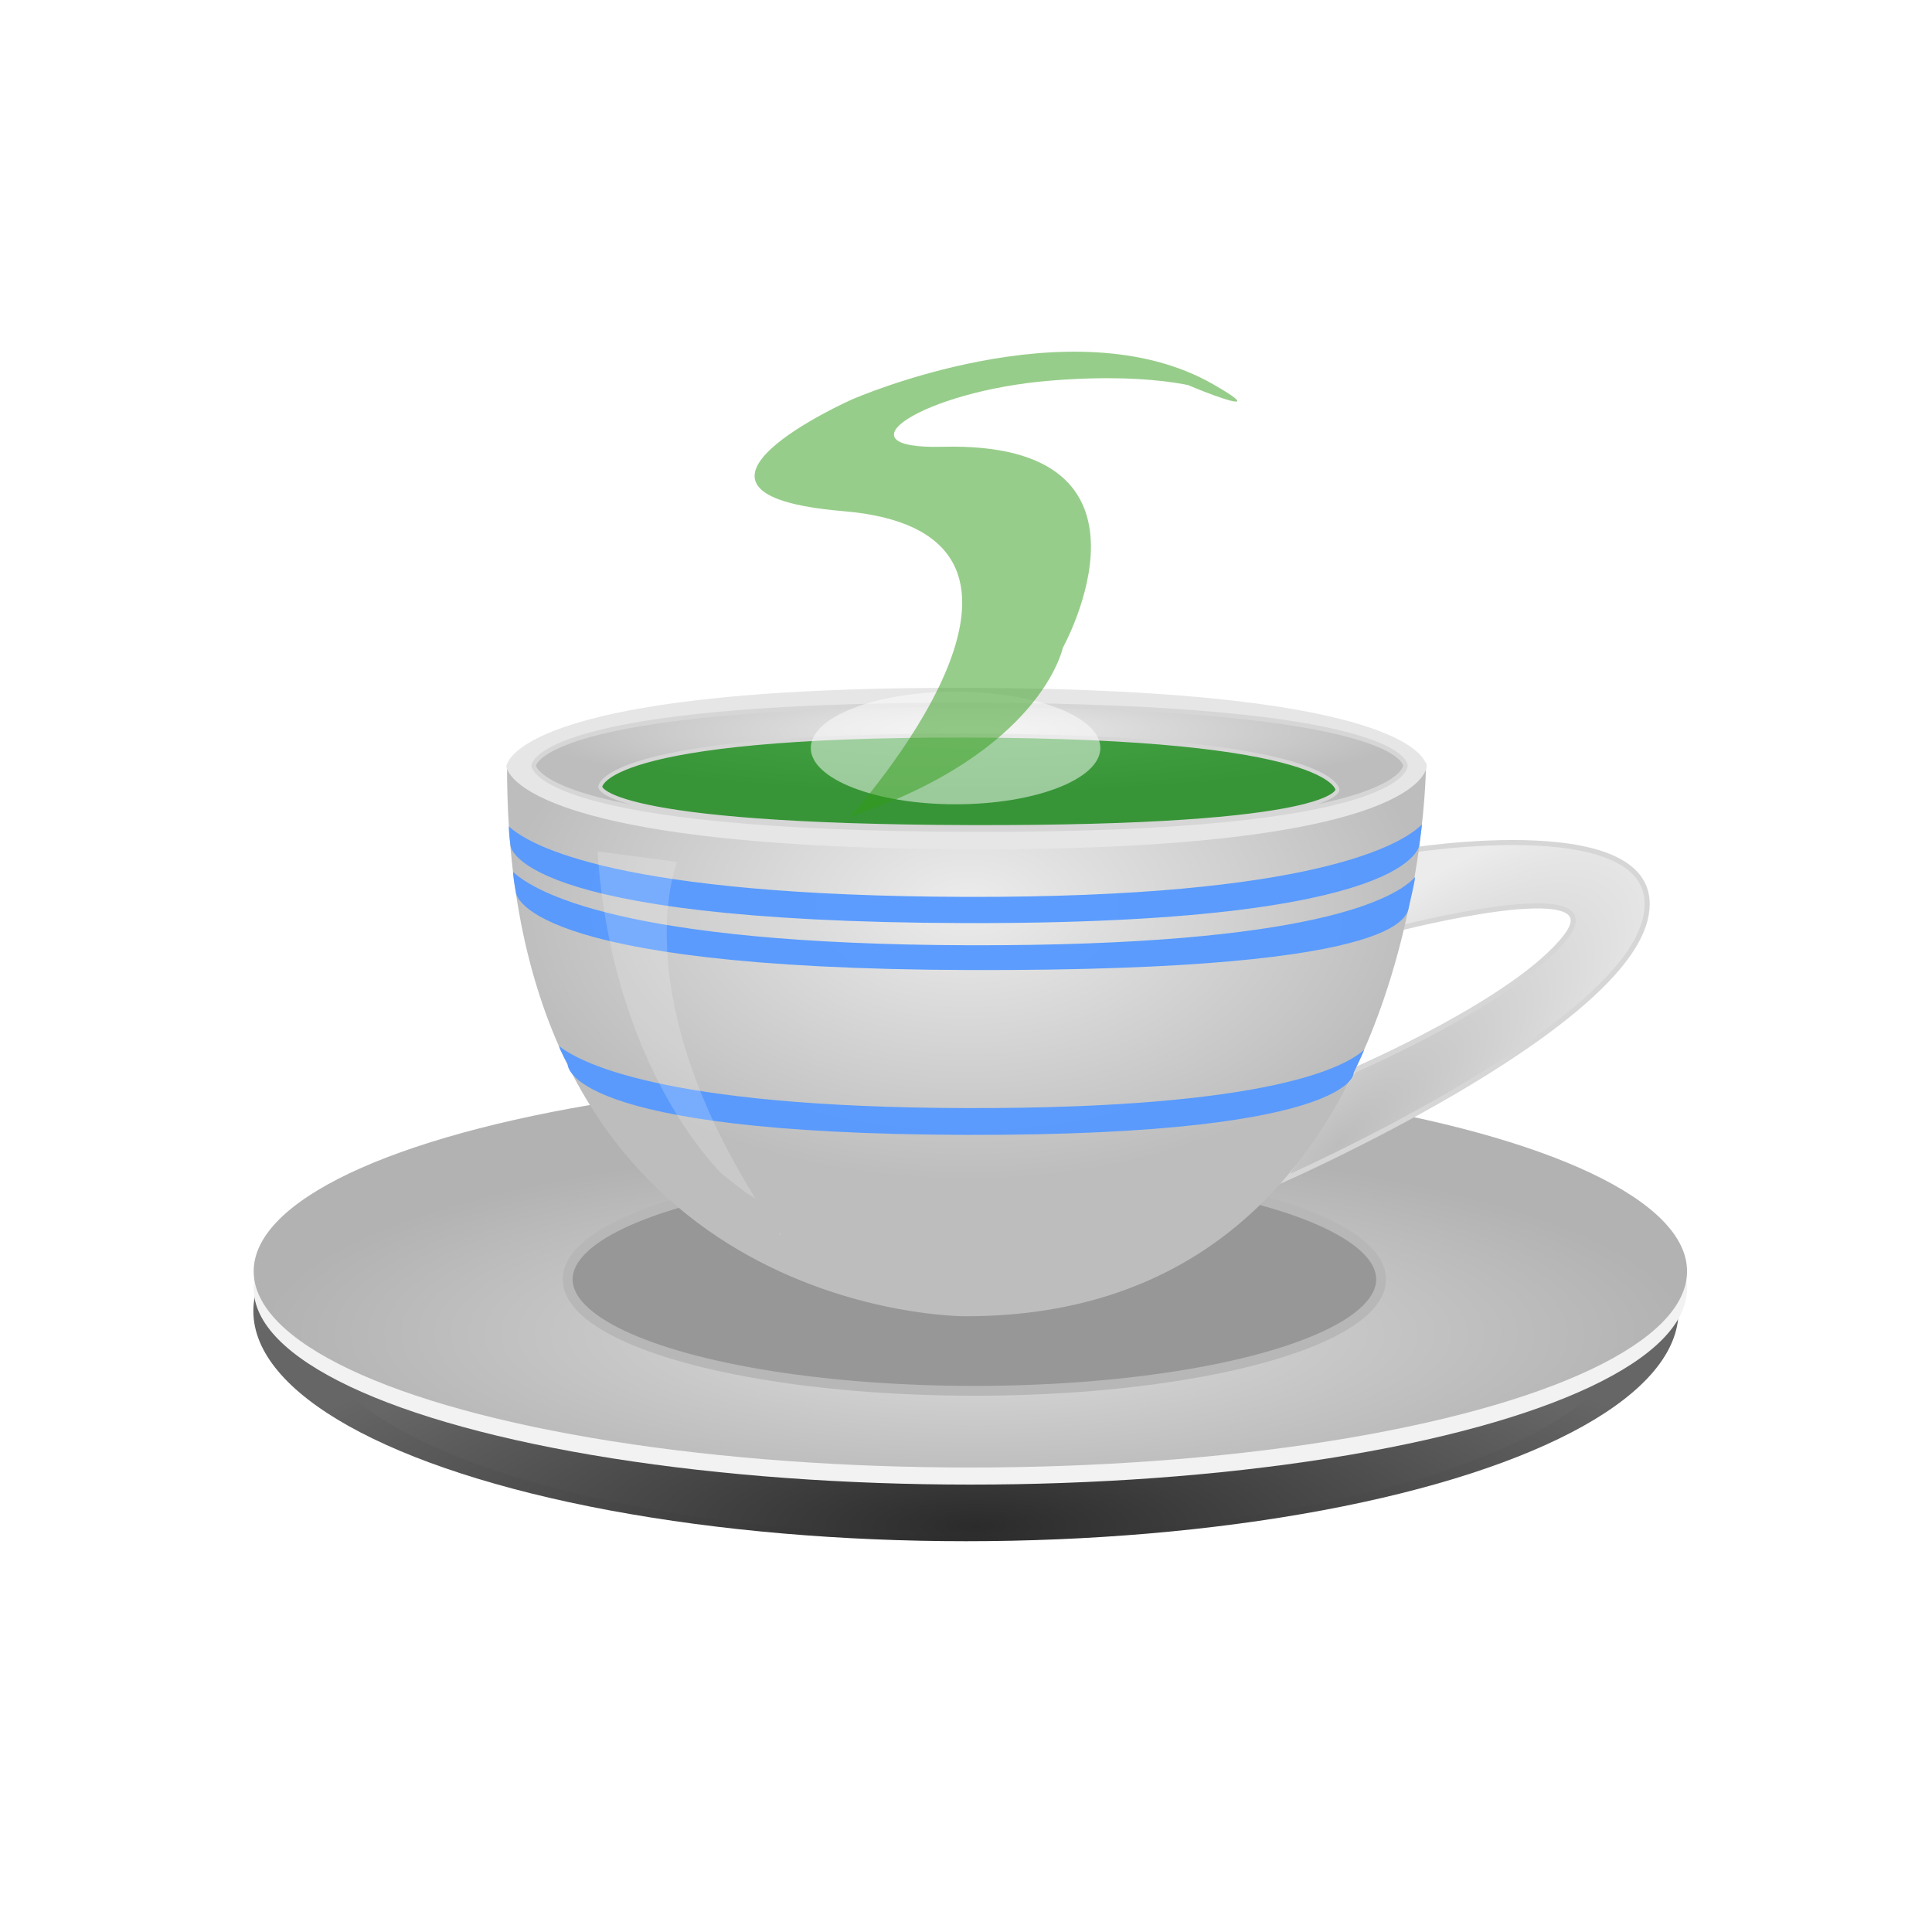 <?xml version="1.0" encoding="UTF-8" standalone="no"?>
<!-- Created with Inkscape (http://www.inkscape.org/) -->

<svg
   width="130mm"
   height="130mm"
   viewBox="0 0 130 130"
   version="1.1"
   id="svg5"
   inkscape:version="1.2.2 (732a01da63, 2022-12-09)"
   sodipodi:docname="šálka.zelená.svg"
   xmlns:inkscape="http://www.inkscape.org/namespaces/inkscape"
   xmlns:sodipodi="http://sodipodi.sourceforge.net/DTD/sodipodi-0.dtd"
   xmlns:xlink="http://www.w3.org/1999/xlink"
   xmlns="http://www.w3.org/2000/svg"
   xmlns:svg="http://www.w3.org/2000/svg">
  <sodipodi:namedview
     id="namedview7"
     pagecolor="#dbdbdb"
     bordercolor="#000000"
     borderopacity="0.25"
     inkscape:showpageshadow="2"
     inkscape:pageopacity="0"
     inkscape:pagecheckerboard="0"
     inkscape:deskcolor="#d1d1d1"
     inkscape:document-units="mm"
     showgrid="false"
     inkscape:zoom="1"
     inkscape:cx="-150.5"
     inkscape:cy="164"
     inkscape:window-width="1920"
     inkscape:window-height="986"
     inkscape:window-x="-11"
     inkscape:window-y="-11"
     inkscape:window-maximized="1"
     inkscape:current-layer="layer1">
    <inkscape:grid
       type="xygrid"
       id="grid978"
       originx="0"
       originy="0" />
  </sodipodi:namedview>
  <defs
     id="defs2">
    <linearGradient
       inkscape:collect="always"
       id="linearGradient6213">
      <stop
         style="stop-color:#bdbdbd;stop-opacity:1;"
         offset="0"
         id="stop6209" />
      <stop
         style="stop-color:#ececec;stop-opacity:1;"
         offset="1"
         id="stop6211" />
    </linearGradient>
    <linearGradient
       inkscape:collect="always"
       id="linearGradient1596">
      <stop
         style="stop-color:#ececec;stop-opacity:1;"
         offset="0"
         id="stop1592" />
      <stop
         style="stop-color:#bdbdbd;stop-opacity:1;"
         offset="1"
         id="stop1594" />
    </linearGradient>
    <linearGradient
       inkscape:collect="always"
       id="linearGradient1559">
      <stop
         style="stop-color:#ececec;stop-opacity:1;"
         offset="0"
         id="stop1555" />
      <stop
         style="stop-color:#bdbdbd;stop-opacity:1;"
         offset="1"
         id="stop1557" />
    </linearGradient>
    <linearGradient
       inkscape:collect="always"
       id="linearGradient8816">
      <stop
         style="stop-color:#2b2b2b;stop-opacity:1;"
         offset="0"
         id="stop8812" />
      <stop
         style="stop-color:#666666;stop-opacity:1;"
         offset="1"
         id="stop8814" />
    </linearGradient>
    <linearGradient
       inkscape:collect="always"
       id="linearGradient5030">
      <stop
         style="stop-color:#dddddd;stop-opacity:1;"
         offset="0"
         id="stop5026" />
      <stop
         style="stop-color:#b2b2b2;stop-opacity:1;"
         offset="1"
         id="stop5028" />
    </linearGradient>
    <radialGradient
       inkscape:collect="always"
       xlink:href="#linearGradient5030"
       id="radialGradient5032"
       cx="95.3"
       cy="82.97"
       fx="95.3"
       fy="82.97"
       r="48.224"
       gradientTransform="matrix(1,0,0,0.266,-29.623,67.693)"
       gradientUnits="userSpaceOnUse" />
    <radialGradient
       inkscape:collect="always"
       xlink:href="#linearGradient8816"
       id="radialGradient8810"
       gradientUnits="userSpaceOnUse"
       gradientTransform="matrix(1,0,0,0.289,-29.623,69.585)"
       cx="95.3"
       cy="114.639"
       fx="95.3"
       fy="114.639"
       r="48.224" />
    <filter
       inkscape:collect="always"
       style="color-interpolation-filters:sRGB"
       id="filter949"
       x="-0.032"
       y="-0.099"
       width="1.064"
       height="1.198">
      <feGaussianBlur
         inkscape:collect="always"
         stdDeviation="1.187"
         id="feGaussianBlur951" />
    </filter>
    <radialGradient
       inkscape:collect="always"
       xlink:href="#linearGradient8816"
       id="radialGradient956"
       gradientUnits="userSpaceOnUse"
       gradientTransform="matrix(1,0,0,0.289,6.889,194.354)"
       cx="95.3"
       cy="114.639"
       fx="95.3"
       fy="114.639"
       r="48.224" />
    <radialGradient
       inkscape:collect="always"
       xlink:href="#linearGradient1559"
       id="radialGradient1561"
       cx="89.968"
       cy="131.071"
       fx="89.968"
       fy="131.071"
       r="13.21"
       gradientTransform="matrix(2.341,0,0,1.41,-145.535,-123.987)"
       gradientUnits="userSpaceOnUse" />
    <radialGradient
       inkscape:collect="always"
       xlink:href="#linearGradient1596"
       id="radialGradient1598"
       cx="90.157"
       cy="112.957"
       fx="90.157"
       fy="112.957"
       r="13.311"
       gradientTransform="matrix(2.217,0,0,0.325,-134.642,12.424)"
       gradientUnits="userSpaceOnUse" />
    <radialGradient
       inkscape:collect="always"
       xlink:href="#linearGradient6213"
       id="radialGradient6217"
       cx="151.629"
       cy="167.434"
       fx="151.629"
       fy="167.434"
       r="2.879"
       gradientTransform="matrix(2.998,2.298,-7.856,7.502,950.845,-1527.557)"
       gradientUnits="userSpaceOnUse" />
    <filter
       inkscape:collect="always"
       style="color-interpolation-filters:sRGB"
       id="filter4676"
       x="-0.3"
       y="-0.771"
       width="1.6"
       height="2.543">
      <feGaussianBlur
         inkscape:collect="always"
         stdDeviation="2.436"
         id="feGaussianBlur4678" />
    </filter>
    <filter
       inkscape:collect="always"
       style="color-interpolation-filters:sRGB"
       id="filter4828"
       x="-0.254"
       y="-0.15"
       width="1.508"
       height="1.299">
      <feGaussianBlur
         inkscape:collect="always"
         stdDeviation="1.95"
         id="feGaussianBlur4830" />
    </filter>
    <radialGradient
       inkscape:collect="always"
       xlink:href="#linearGradient1596"
       id="radialGradient7064"
       gradientUnits="userSpaceOnUse"
       gradientTransform="matrix(2.217,0,0,0.325,-134.642,12.424)"
       cx="90.157"
       cy="112.957"
       fx="90.157"
       fy="112.957"
       r="13.311" />
    <radialGradient
       inkscape:collect="always"
       xlink:href="#linearGradient1596"
       id="radialGradient7066"
       gradientUnits="userSpaceOnUse"
       gradientTransform="matrix(2.217,0,0,0.325,-134.642,12.424)"
       cx="90.157"
       cy="112.957"
       fx="90.157"
       fy="112.957"
       r="13.311" />
  </defs>
  <g
     inkscape:label="Vrstva 1"
     inkscape:groupmode="layer"
     id="layer1">
    <ellipse
       style="opacity:1;mix-blend-mode:normal;fill:url(#radialGradient956);fill-opacity:1;stroke:none;stroke-width:0.276;stroke-dasharray:none;filter:url(#filter949)"
       id="ellipse895"
       cx="101.807"
       cy="213.756"
       rx="44.397"
       ry="14.352"
       transform="matrix(1.08,0,0,1.079,-44.955,-142.424)" />
    <ellipse
       style="opacity:1;mix-blend-mode:normal;fill:url(#radialGradient8810);fill-opacity:1;stroke:none;stroke-width:0.276;stroke-dasharray:none"
       id="ellipse8808"
       cx="65.294"
       cy="88.987"
       rx="44.397"
       ry="14.352" />
    <ellipse
       style="opacity:1;mix-blend-mode:normal;fill:#f2f2f2;fill-opacity:1;stroke:none;stroke-width:0.265;stroke-dasharray:none"
       id="ellipse6498"
       cx="65.294"
       cy="86.691"
       rx="48.224"
       ry="13.204" />
    <ellipse
       style="opacity:1;mix-blend-mode:normal;fill:url(#radialGradient5032);fill-opacity:1;stroke:none;stroke-width:0.265;stroke-dasharray:none"
       id="path111"
       cx="65.294"
       cy="85.542"
       rx="48.224"
       ry="13.204" />
    <path
       style="fill:url(#radialGradient6217);fill-opacity:1;stroke:#d6d6d6;stroke-width:0.341;stroke-dasharray:none;stroke-opacity:1"
       d="m 94.529,57.274 c 0,0 18.072,-2.992 16.166,4.614 -1.906,7.606 -24.348,17.492 -24.348,17.492 l 4.78,-7.37 c 0,0 10.99,-4.727 14.258,-9.017 3.268,-4.29 -11.46,-0.471 -11.46,-0.471 z"
       id="path6207"
       sodipodi:nodetypes="csccscc" />
    <ellipse
       style="opacity:1;mix-blend-mode:normal;fill:#979797;fill-opacity:1;stroke:#b7b7b7;stroke-width:0.662;stroke-dasharray:none;stroke-opacity:1"
       id="ellipse175"
       cx="65.565"
       cy="86.084"
       rx="27.367"
       ry="7.502" />
    <path
       style="fill:url(#radialGradient7064);fill-opacity:1;stroke:#d6d6d6;stroke-width:0.306;stroke-dasharray:none;stroke-opacity:1"
       d="m 35.911,51.517 c 0,0 0.212,4.231 29.486,4.305 29.274,0.074 29.168,-4.305 29.168,-4.305 0,0 0.106,-4.008 -29.168,-4.082 -29.274,-0.074 -29.486,4.082 -29.486,4.082 z"
       id="path1590"
       inkscape:transform-center-x="-0.31827791"
       inkscape:transform-center-y="0.29688392" />
    <path
       id="path1498"
       style="fill:url(#radialGradient1561);fill-opacity:1;stroke:none;stroke-width:2.526;stroke-dasharray:none;stroke-opacity:1"
       d="m 95.957,51.316 c 0,0 -0.601,5.619 -30.846,5.687 -30.246,0.068 -30.992,-5.618 -30.992,-5.618 -0.006,1.465 0.036,2.872 0.121,4.224 2.103,33.083 30.679,32.958 30.679,32.958 h 0.08 c 30.958,0 30.958,-37.25 30.958,-37.25 z"
       sodipodi:nodetypes="cscscscc" />
    <path
       style="fill:url(#radialGradient7066);fill-opacity:1;stroke:#d6d6d6;stroke-width:0.306;stroke-dasharray:none;stroke-opacity:1"
       d="m 35.911,51.517 c 0,0 0.212,4.231 29.486,4.305 29.274,0.074 29.168,-4.305 29.168,-4.305 0,0 0.106,-4.008 -29.168,-4.082 -29.274,-0.074 -29.486,4.082 -29.486,4.082 z"
       id="path3875"
       inkscape:transform-center-x="-0.31827791"
       inkscape:transform-center-y="0.29688392" />
    <path
       style="fill:#e6e6e6;fill-opacity:1;stroke:none;stroke-width:2.526;stroke-dasharray:none;stroke-opacity:1"
       d="m 34.072,51.571 c 0,0 0.224,5.479 31.129,5.576 30.905,0.096 30.793,-5.576 30.793,-5.576 0,0 0.112,-5.191 -30.793,-5.287 -30.905,-0.096 -31.129,5.287 -31.129,5.287 z"
       id="path1507" />
    <path
       style="fill:url(#radialGradient1598);fill-opacity:1;stroke:#d6d6d6;stroke-width:0.306;stroke-dasharray:none;stroke-opacity:1"
       d="m 35.911,51.517 c 0,0 0.212,4.231 29.486,4.305 29.274,0.074 29.168,-4.305 29.168,-4.305 0,0 0.106,-4.008 -29.168,-4.082 -29.274,-0.074 -29.486,4.082 -29.486,4.082 z"
       id="path3877"
       inkscape:transform-center-x="-0.31827791"
       inkscape:transform-center-y="0.29688392" />
    <path
       id="path3140"
       style="fill:#008500;fill-opacity:0.71;stroke:#d6d6d6;stroke-width:0.266;stroke-dasharray:none;stroke-opacity:1"
       inkscape:transform-center-x="-0.26917988"
       inkscape:transform-center-y="0.2653068"
       d="m 65.133,49.496 c -24.759,-0.066 -24.746,3.456 -24.746,3.456 0,0 0.179,2.633 24.938,2.699 24.759,0.066 24.669,-2.508 24.669,-2.508 0,0 -0.102,-3.581 -24.86,-3.648 z"
       sodipodi:nodetypes="ccccc" />
    <path
       id="path6323"
       style="fill:#5599ff;fill-opacity:0.955;stroke:none;stroke-width:0.328;stroke-dasharray:none;stroke-opacity:1"
       inkscape:transform-center-x="-0.33294681"
       inkscape:transform-center-y="0.32630807"
       d="m 34.242,55.611 c -0.005,0.469 0.102,1.243 0.102,1.243 0,0 -0.043,5.178 30.58,5.259 30.623,0.081 30.589,-5.314 30.589,-5.314 -0.008,0.021 0.139,-0.982 0.164,-1.326 -1.311,1.33 -7.255,4.938 -30.654,4.876 -23.43,-0.062 -29.386,-3.451 -30.78,-4.741 z"
       sodipodi:nodetypes="cccccccc" />
    <path
       id="path529"
       style="fill:#5599ff;fill-opacity:0.957;stroke:none;stroke-width:0.328;stroke-dasharray:none;stroke-opacity:1"
       inkscape:transform-center-x="-0.33294681"
       inkscape:transform-center-y="0.32630807"
       d="m 34.529,58.673 c -0.005,0.469 0.185,1.351 0.185,1.351 0,0 -0.031,5.166 30.592,5.248 30.623,0.081 29.33,-3.956 29.525,-4.379 0,0 0.365,-1.534 0.39,-1.878 -1.242,1.357 -6.609,4.651 -30.008,4.589 -23.43,-0.062 -29.291,-3.643 -30.685,-4.932 z"
       sodipodi:nodetypes="cccccccc" />
    <path
       id="path590"
       style="fill:#5599ff;fill-opacity:0.957;stroke:none;stroke-width:0.268;stroke-dasharray:none;stroke-opacity:1"
       inkscape:transform-center-x="-0.29582918"
       inkscape:transform-center-y="0.24534333"
       d="m 37.613,70.389 c 0.103,0.353 0.583,1.219 0.583,1.219 0,0 -0.351,4.693 26.859,4.755 27.21,0.061 26.07,-4.585 26.001,-4.129 0,0 0.623,-1.264 0.735,-1.6 -1.104,1.02 -5.943,3.973 -26.733,3.927 -20.818,-0.047 -26.182,-3.191 -27.421,-4.161 z"
       sodipodi:nodetypes="cccccccc" />
    <path
       id="path838"
       style="fill:#ffffff;fill-opacity:0.186;stroke:none;stroke-width:0.265"
       d="m 40.202,57.288 c 0.952,13.63 7.214,20.536 8.387,21.717 0.032,0.013 0.067,0.038 0.098,0.08 0.003,0.004 0.006,0.008 0.009,0.012 0.013,0.006 0.025,0.014 0.039,0.024 0.272,0.195 0.529,0.419 0.795,0.623 0.241,0.187 0.488,0.357 0.723,0.551 0.19,0.117 0.381,0.232 0.574,0.345 -0.158,-0.256 -0.324,-0.531 -0.508,-0.839 -8.156,-13.631 -4.751,-21.803 -4.751,-21.803 z m 11.203,24.274 c -7.3e-4,2.8e-4 -0.002,3.7e-4 -0.003,0.002 0.005,0.007 0.01,0.015 0.015,0.022 -0.004,-0.008 -0.008,-0.016 -0.012,-0.024 z m 1.045,1.355 c 0.004,0.046 -0.007,0.083 -0.026,0.109 0.136,0.152 0.137,0.092 0.026,-0.109 z"
       sodipodi:nodetypes="ccscccccccccccccccc" />
    <ellipse
       style="mix-blend-mode:normal;fill:#ffffff;fill-opacity:0.498;stroke:none;stroke-width:0.265;filter:url(#filter4676)"
       id="path1764"
       cx="64.298"
       cy="50.33"
       rx="9.743"
       ry="3.789" />
    <path
       style="mix-blend-mode:normal;fill:#309c16;fill-opacity:0.5;stroke:none;stroke-width:0.265;filter:url(#filter4828)"
       d="m 99.724,178.637 c 0,0 9.807,-19.078 -0.271,-20.568 -7.781,-1.15 0.338,-7.51 0.338,-7.51 0,0 8.384,-6.506 13.802,-1.015 3.446,3.492 -4.317,-2.322 -0.068,0.474 0,0 -1.799,-1.347 -6.134,-0.732 -4.892,0.695 -8.256,4.638 -4.15,4.453 8.999,-0.406 4.601,13.532 4.601,13.532 0,0 -0.812,7.036 -8.119,11.367 z"
       id="path4767"
       sodipodi:nodetypes="cscscssccc"
       transform="matrix(1.763,0,0,1,-118.614,-123.677)" />
  </g>
</svg>
